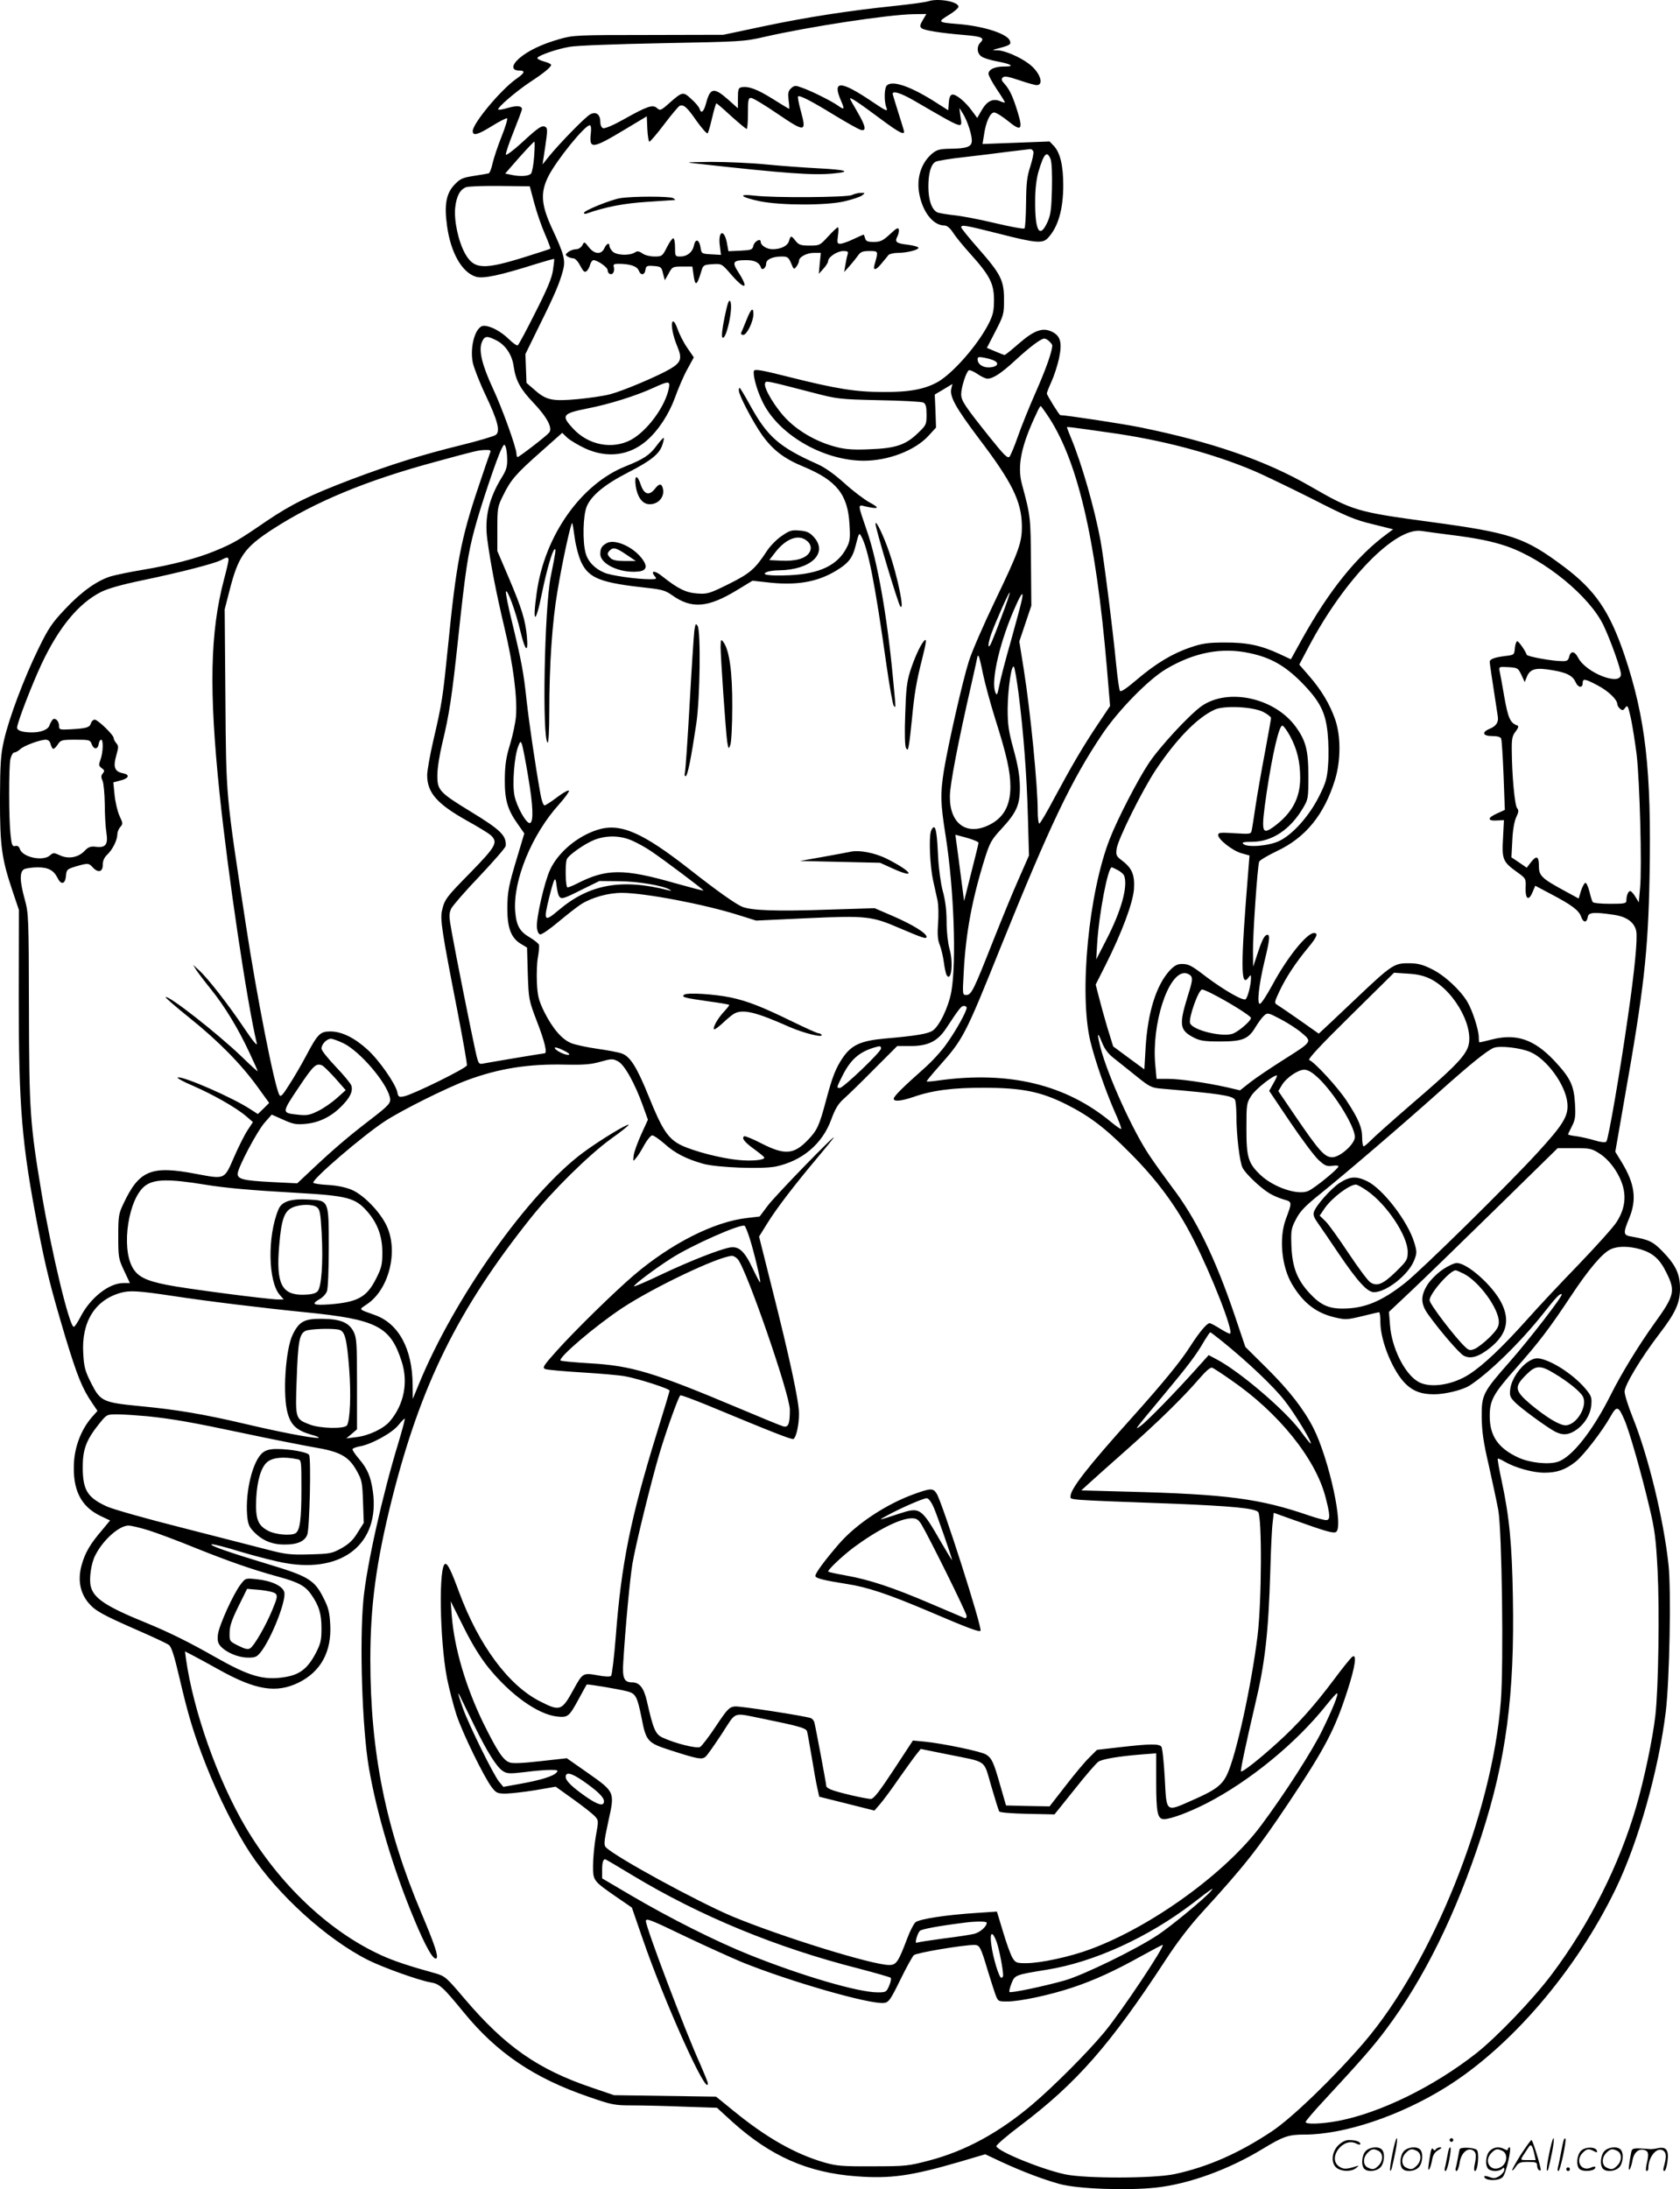 <svg version="1.0" xmlns="http://www.w3.org/2000/svg"
  viewBox="0 0 921.787 1200.614"
 preserveAspectRatio="xMidYMid meet">
<g transform="translate(-0.619,1200.686) scale(0.1,-0.1)"
fill="#000000" stroke="none">
<path d="M5100 12000 c-14 -5 -95 -16 -180 -25 -252 -26 -486 -62 -723 -112
l-222 -47 -410 -1 c-390 0 -414 -1 -487 -22 -99 -28 -174 -64 -223 -106 -43
-38 -43 -67 0 -67 35 0 31 -13 -15 -45 -85 -59 -240 -245 -240 -287 0 -28 27
-21 106 28 40 25 78 44 82 42 5 -1 -8 -46 -29 -98 -21 -52 -43 -119 -50 -148
-6 -29 -16 -55 -22 -56 -7 -2 -43 -8 -82 -14 -62 -10 -74 -15 -107 -50 -44
-48 -55 -109 -39 -224 20 -147 82 -256 159 -279 40 -12 133 8 332 71 52 16 95
28 97 27 1 -2 -2 -30 -7 -63 -6 -43 -33 -106 -97 -232 -48 -96 -91 -176 -96
-179 -5 -3 -28 13 -50 35 -43 42 -100 72 -136 72 -45 0 -78 -111 -61 -201 6
-28 37 -109 71 -180 66 -139 81 -197 56 -217 -8 -7 -95 -33 -193 -57 -211 -52
-379 -104 -599 -187 -229 -87 -329 -136 -468 -230 -153 -105 -182 -122 -282
-163 -96 -40 -237 -77 -400 -104 -66 -11 -143 -27 -171 -35 -76 -24 -160 -83
-251 -180 -71 -75 -91 -104 -147 -219 -78 -160 -160 -377 -188 -500 -18 -79
-21 -125 -22 -322 0 -259 9 -327 69 -505 l35 -104 -1 -476 c0 -610 16 -804
106 -1270 45 -231 70 -328 150 -597 65 -213 92 -281 147 -361 l29 -43 -32 -36
c-56 -65 -92 -156 -97 -248 -8 -148 37 -239 143 -291 l55 -26 -43 -52 c-67
-78 -94 -125 -113 -193 -22 -79 -9 -150 36 -205 37 -45 77 -67 271 -152 85
-37 162 -73 172 -81 14 -10 30 -61 57 -177 49 -210 79 -310 147 -483 68 -172
162 -360 241 -480 151 -229 421 -474 648 -588 82 -41 278 -111 341 -122 51 -8
69 -25 183 -164 183 -224 387 -362 689 -465 124 -43 140 -46 236 -46 56 0 183
-3 283 -7 l182 -6 82 -75 c212 -191 415 -281 684 -301 186 -14 300 2 567 80
l139 41 87 -41 c119 -55 231 -97 321 -122 96 -27 368 -37 527 -20 180 19 401
99 588 213 114 69 141 78 230 78 216 0 521 102 772 258 357 221 715 638 933
1087 125 257 237 655 276 975 21 176 30 666 15 805 -27 251 -111 596 -196 807
-25 62 -45 126 -45 143 0 35 90 185 192 318 88 115 112 168 112 247 0 80 -23
129 -97 205 -52 53 -73 63 -169 80 -46 7 -47 18 -13 100 43 104 31 190 -41
308 l-35 57 50 288 c107 603 130 805 138 1222 11 585 -22 870 -138 1215 -82
240 -159 354 -332 484 -216 161 -285 185 -737 246 -399 54 -422 61 -653 194
-245 142 -544 245 -939 325 -95 19 -403 66 -434 66 -6 0 -74 110 -74 119 0 5
11 33 25 64 14 30 33 88 42 129 18 87 8 123 -40 146 -50 24 -97 7 -179 -64
-40 -35 -76 -64 -80 -64 -3 0 -27 9 -52 20 l-45 19 47 91 c45 87 47 95 47 173
0 106 -17 140 -140 280 -52 59 -95 112 -95 117 0 16 21 12 208 -35 203 -52
240 -55 269 -22 55 59 83 157 83 288 0 108 -17 179 -52 216 l-23 24 -184 -7
-184 -7 8 49 c10 72 34 124 56 124 10 0 44 -21 75 -46 73 -60 84 -50 54 48
-26 85 -44 124 -73 156 -16 17 -18 25 -9 34 9 9 31 5 90 -15 44 -15 87 -27 96
-27 44 0 17 74 -44 118 -49 37 -132 72 -170 73 -34 0 -34 1 13 13 55 15 62 20
54 40 -15 38 -145 80 -284 91 -112 9 -114 11 -52 49 30 18 54 39 54 46 0 28
-112 48 -165 30z m-31 -104 c-16 -27 -17 -35 -6 -44 15 -12 102 -26 233 -37
97 -8 114 -16 91 -40 -24 -23 -21 -62 6 -79 12 -8 48 -19 80 -25 81 -15 105
-29 46 -29 -52 1 -89 -15 -89 -40 0 -9 20 -47 45 -84 25 -37 45 -70 45 -72 0
-3 -11 -1 -24 5 -40 18 -73 3 -102 -46 l-26 -45 -28 38 c-36 50 -89 94 -109
90 -11 -2 -17 -16 -19 -45 l-3 -41 -85 54 c-129 80 -223 111 -252 82 -14 -14
-16 -87 -2 -122 9 -23 -1 -19 -81 35 -171 115 -217 116 -169 5 22 -51 20 -54
-18 -27 -36 25 -146 80 -196 97 -35 13 -41 13 -59 -3 -16 -15 -18 -27 -14 -65
4 -27 5 -48 3 -48 -2 0 -43 25 -91 55 -85 53 -133 71 -172 63 -15 -3 -18 -13
-18 -59 l0 -56 -54 48 c-77 68 -98 65 -120 -18 -13 -49 -27 -62 -36 -34 -3 11
-24 36 -46 55 -45 42 -48 41 -122 -24 -45 -40 -49 -41 -66 -26 -23 21 -53 11
-183 -62 -55 -31 -104 -52 -113 -48 -9 3 -15 18 -15 34 0 41 -23 59 -55 42
-27 -14 -168 -159 -226 -230 l-36 -45 15 99 c12 82 13 99 2 106 -19 12 -37 1
-131 -86 -46 -42 -85 -71 -87 -65 -2 7 17 63 42 125 25 63 46 118 46 124 0 19
-29 21 -77 7 -26 -8 -50 -12 -53 -9 -8 9 98 100 175 151 75 49 115 82 115 94
0 5 -18 13 -40 19 -22 6 -38 15 -35 20 9 14 106 48 176 60 37 7 251 15 509 20
427 8 450 9 558 34 248 57 685 123 819 125 l72 1 -20 -34z m-44 -443 c278
-161 261 -155 251 -85 l-6 47 20 -32 c27 -44 52 -126 48 -154 -4 -28 -30 -37
-120 -38 -56 -1 -71 -5 -98 -27 -61 -52 -87 -137 -69 -225 20 -99 77 -169 138
-169 13 0 30 -14 45 -37 13 -21 56 -74 96 -118 107 -119 130 -163 130 -253 0
-60 -5 -82 -29 -130 -58 -114 -191 -267 -276 -318 -71 -41 -157 -58 -300 -57
-154 0 -259 17 -518 82 -150 38 -190 45 -194 34 -7 -19 13 -98 43 -161 83
-184 332 -331 559 -332 135 0 281 56 355 136 l42 46 -3 91 -4 90 49 29 48 29
-6 -25 c-11 -43 24 -105 151 -274 182 -239 234 -345 236 -477 1 -93 -14 -136
-148 -415 -62 -129 -127 -278 -143 -330 -34 -107 -113 -454 -137 -600 -20
-129 -19 -176 10 -359 45 -287 60 -689 31 -853 -16 -86 -65 -188 -103 -214
-27 -17 -89 -28 -262 -43 -132 -12 -182 -35 -230 -104 -39 -58 -57 -102 -93
-237 -36 -135 -48 -162 -97 -213 -78 -82 -127 -87 -255 -22 -48 25 -92 43 -97
40 -15 -10 2 -32 56 -71 30 -22 55 -42 55 -46 0 -14 -72 -20 -142 -13 -95 9
-242 47 -312 80 -73 35 -106 84 -180 268 -65 161 -102 220 -148 236 -18 7 -79
18 -135 26 -56 8 -121 22 -143 31 -51 21 -101 79 -148 172 -31 64 -36 86 -40
160 -2 48 0 111 6 141 5 30 8 60 5 67 -3 7 -24 24 -47 38 -59 34 -76 65 -83
144 -13 169 91 423 242 589 31 35 55 68 53 73 -2 6 -30 -9 -63 -34 -33 -25
-65 -46 -71 -46 -7 0 -17 29 -23 65 -29 163 -62 389 -76 515 -16 150 -27 209
-81 432 -20 81 -34 153 -32 160 7 19 54 -109 79 -215 27 -113 45 -128 36 -29
-9 90 -27 150 -100 322 l-62 145 0 120 c0 115 1 123 32 185 42 86 70 118 208
240 l116 103 27 -26 c15 -14 58 -40 96 -58 122 -57 245 -42 341 42 64 56 121
143 155 236 17 48 47 118 67 154 l36 66 -37 54 c-20 29 -43 75 -52 101 -9 27
-20 45 -26 42 -13 -8 -1 -77 24 -136 28 -67 22 -88 -38 -124 -69 -40 -254
-119 -329 -139 -33 -9 -113 -21 -178 -27 -140 -13 -174 -6 -238 51 l-44 38 -3
79 -3 79 76 155 c86 173 111 233 130 303 15 55 7 88 -58 227 -62 133 -67 200
-22 290 45 89 200 280 227 280 7 0 9 -17 6 -44 -10 -88 7 -87 182 18 l125 75
3 -70 c2 -38 7 -69 11 -69 5 0 42 43 82 96 40 53 78 98 85 101 22 8 41 -9 94
-86 29 -40 55 -69 59 -65 4 5 15 44 25 87 10 42 20 77 23 77 3 0 39 -31 81
-70 43 -38 80 -70 85 -70 4 0 7 38 7 85 0 74 2 85 17 85 10 0 75 -39 145 -87
152 -103 160 -102 129 12 -12 43 -19 80 -16 83 8 8 68 -22 200 -103 66 -40
130 -76 143 -80 34 -10 29 19 -18 99 -22 37 -40 70 -40 72 0 10 48 -22 162
-107 110 -82 143 -99 133 -66 -2 7 -15 50 -30 97 -15 47 -28 91 -30 98 -8 25
42 11 120 -35z m-2088 -303 c-3 -45 -11 -87 -17 -95 -13 -15 -61 -18 -113 -6
l-29 6 77 88 c43 48 80 87 83 87 3 0 2 -36 -1 -80z m2739 26 c3 -8 -5 -45 -17
-83 -18 -55 -22 -92 -23 -200 -1 -72 -4 -135 -9 -139 -4 -4 -76 9 -160 29 -83
20 -183 39 -222 43 -38 4 -80 11 -93 15 -32 12 -52 67 -52 142 0 74 14 123 40
137 10 5 80 17 156 25 77 9 186 22 244 30 58 7 111 13 118 14 7 1 15 -5 18
-13z m95 -43 c6 -17 9 -83 7 -163 -3 -112 -7 -143 -25 -182 -43 -94 -69 -47
-67 122 0 59 7 117 18 155 30 101 47 119 67 68z m-2834 -238 c13 -49 39 -126
58 -169 19 -44 33 -81 31 -83 -2 -2 -61 -21 -131 -43 -236 -74 -287 -72 -337
16 -37 67 -62 182 -54 254 7 61 26 97 59 110 12 5 96 8 186 7 l164 -2 24 -90z
m-207 -755 c51 -26 87 -81 95 -145 11 -75 37 -123 107 -196 76 -80 108 -140
87 -165 -15 -19 -165 -134 -173 -134 -3 0 -6 8 -6 18 0 32 -79 252 -130 360
-60 130 -78 207 -60 252 15 35 27 37 80 10z m3034 -6 c9 -8 16 -18 16 -22 -2
-35 -32 -122 -89 -252 -38 -85 -83 -198 -101 -250 -18 -52 -39 -101 -45 -108
-10 -11 -30 9 -107 105 -139 174 -158 202 -158 238 0 36 27 122 42 131 5 3 26
-6 47 -20 20 -14 45 -26 55 -26 30 0 75 29 149 97 83 77 145 123 163 123 7 0
20 -7 28 -16z m-301 -106 c27 -14 15 -33 -25 -36 -38 -3 -68 17 -68 45 0 12 7
14 37 8 21 -4 46 -11 56 -17z m-1003 -173 c142 -37 149 -38 370 -43 124 -2
233 -8 243 -13 13 -8 17 -23 17 -66 0 -55 -2 -58 -48 -102 -66 -64 -122 -83
-262 -88 -87 -4 -132 -1 -180 11 -105 26 -204 81 -274 150 -63 62 -132 176
-122 201 5 15 1 16 256 -50z m-784 23 c-19 -100 -118 -234 -207 -283 -102 -55
-235 -30 -319 62 -66 71 -58 82 76 109 121 23 273 71 368 115 81 37 90 37 82
-3z m2073 -142 c167 -242 269 -672 330 -1386 l18 -215 -67 -100 c-81 -121
-142 -225 -240 -407 -40 -76 -77 -138 -81 -138 -5 0 -9 30 -9 68 0 140 -40
547 -76 774 l-25 157 33 98 33 98 -2 240 c-2 244 -2 251 -49 424 -28 102 -5
214 81 394 9 21 19 37 21 37 2 0 17 -20 33 -44z m346 -102 c282 -39 556 -111
783 -206 53 -22 198 -92 322 -154 193 -99 241 -119 338 -142 l112 -28 -32 -24
c-165 -120 -319 -311 -467 -577 l-62 -112 -62 29 c-101 47 -179 64 -302 63
-92 0 -123 -5 -188 -27 -97 -33 -188 -87 -295 -178 -55 -47 -86 -68 -91 -60
-4 6 -13 69 -20 139 -19 199 -69 589 -86 683 -34 182 -103 422 -161 562 -13
32 -24 59 -24 61 0 4 12 3 235 -29z m-3306 -148 c1 -38 -6 -60 -30 -98 -71
-116 -95 -220 -79 -340 18 -134 48 -290 95 -488 47 -196 71 -383 62 -484 -3
-34 -17 -101 -32 -151 -22 -70 -28 -112 -29 -190 -1 -114 14 -168 72 -249 l35
-50 -36 -120 c-51 -169 -57 -199 -57 -296 0 -103 21 -157 73 -189 l35 -21 4
-143 c5 -140 5 -144 51 -264 43 -111 57 -173 41 -173 -8 0 -300 -49 -336 -56
-25 -5 -27 -3 -43 68 -22 98 -108 528 -130 652 -16 88 -16 101 -3 130 9 17 79
98 157 179 77 82 142 156 142 165 4 56 -27 87 -191 187 -175 107 -185 118
-184 203 0 37 13 115 27 173 38 157 53 254 87 574 39 366 53 463 90 600 32
121 123 392 148 440 14 28 16 28 23 10 4 -11 8 -42 8 -69z m-94 37 c-4 -10
-34 -97 -66 -193 -93 -276 -120 -416 -164 -861 -29 -287 -33 -317 -81 -522
-19 -82 -34 -168 -34 -191 0 -97 54 -158 220 -251 58 -32 115 -67 128 -78 42
-39 31 -60 -106 -201 -139 -141 -147 -152 -161 -215 -10 -48 0 -115 85 -549
30 -156 54 -290 52 -298 -3 -16 -296 -160 -345 -170 -28 -6 -32 -3 -37 24 -11
47 -100 175 -163 232 -71 65 -142 100 -204 100 -56 0 -69 -12 -134 -135 -26
-49 -68 -121 -93 -159 -35 -56 -46 -67 -53 -54 -27 48 -124 541 -183 928 -111
726 -109 696 -113 1245 l-4 490 25 97 c49 194 82 241 239 343 232 150 514 267
892 369 220 60 235 64 274 65 28 1 32 -2 26 -16z m5265 -449 c147 -18 234 -36
313 -63 208 -72 455 -274 532 -435 39 -83 95 -239 95 -267 0 -67 -192 7 -235
91 -19 37 -41 39 -49 5 -5 -20 -12 -25 -39 -24 -54 0 -191 25 -194 35 -8 23
-44 74 -52 74 -5 0 -11 -17 -13 -37 -3 -38 -4 -38 -53 -44 -58 -7 -85 -17 -85
-32 0 -9 11 -83 44 -297 6 -34 -8 -55 -44 -70 -46 -19 -39 -40 14 -40 29 0 46
-5 49 -15 3 -8 9 -99 13 -202 l7 -188 -44 -20 c-53 -24 -52 -41 0 -38 l39 2
-5 -99 c-7 -116 -1 -130 77 -186 49 -35 49 -36 47 -86 -2 -63 17 -75 38 -24
l15 35 87 -46 c114 -60 153 -89 165 -125 12 -33 31 -33 36 0 4 25 33 28 141
12 72 -10 115 -41 125 -90 8 -41 -9 -216 -45 -464 -43 -302 -108 -679 -119
-690 -6 -6 -29 -4 -62 6 -29 9 -74 19 -100 23 -27 3 -48 8 -48 10 0 3 10 23
21 45 18 35 21 53 17 123 -6 102 -25 142 -115 238 -110 116 -208 149 -341 115
-35 -9 -66 -16 -68 -16 -2 0 -4 12 -4 28 0 40 -34 146 -63 195 -39 65 -125
145 -195 179 -50 25 -77 32 -126 32 -80 1 -95 -9 -292 -196 -82 -78 -161 -152
-176 -166 l-26 -24 -105 74 c-57 40 -113 78 -123 84 -17 10 -16 14 13 76 35
74 88 155 157 238 47 56 57 80 32 80 -39 0 -146 -132 -228 -284 -30 -55 -60
-102 -68 -104 -19 -7 -7 104 25 236 27 110 30 142 16 142 -16 0 -29 -24 -54
-100 l-25 -75 -1 85 c-1 92 25 469 34 491 3 8 47 34 97 58 158 74 260 200 319
391 32 104 33 238 1 331 -29 83 -75 161 -144 240 l-53 61 54 102 c196 369 473
652 616 631 17 -3 86 -12 155 -21z m-6700 -138 c0 -8 -11 -56 -25 -108 -76
-289 -83 -605 -24 -1173 46 -443 149 -1138 204 -1370 5 -19 -20 10 -69 83 -85
127 -198 272 -247 317 l-33 30 17 -28 c10 -15 46 -63 81 -106 75 -93 151 -218
212 -350 24 -51 44 -96 44 -99 0 -3 -40 33 -88 80 -130 125 -404 340 -417 326
-3 -2 57 -54 133 -115 157 -126 282 -253 372 -378 l63 -87 -31 -31 -31 -30
-39 25 c-94 63 -367 182 -400 176 -9 -2 28 -23 83 -46 112 -49 239 -121 293
-168 l36 -31 -29 -44 c-16 -24 -50 -91 -75 -149 -54 -124 -48 -121 -209 -91
-246 47 -312 20 -399 -167 -25 -52 -27 -68 -27 -177 0 -114 2 -123 32 -187
l32 -68 -36 0 c-80 0 -184 -83 -237 -189 -15 -28 -30 -51 -35 -51 -24 0 -121
404 -176 729 -64 383 -69 452 -70 1016 -1 504 -2 522 -23 599 -28 101 -29 152
-3 166 11 5 44 10 74 10 59 0 88 -16 110 -60 19 -38 41 -32 45 12 3 36 6 38
54 53 66 19 71 19 93 -5 29 -32 55 -26 55 13 0 23 8 41 24 56 30 28 56 81 56
112 0 12 7 30 16 40 15 17 15 21 -4 61 -11 24 -23 75 -27 114 l-7 70 38 10
c48 12 55 32 15 40 -46 9 -55 34 -37 97 13 45 13 53 1 67 -8 9 -15 22 -15 29
0 17 -87 101 -104 101 -8 0 -18 -9 -21 -20 -7 -23 -24 -28 -112 -33 -59 -3
-63 -2 -63 19 0 29 -24 49 -37 32 -5 -7 -13 -21 -16 -31 -8 -22 -47 -37 -95
-37 -52 0 -82 10 -82 26 0 26 82 238 135 351 95 201 203 331 325 393 37 19
115 41 231 65 206 43 392 91 428 110 33 18 41 18 41 1z m4240 -315 c-27 -73
-54 -140 -59 -149 -17 -28 -14 7 4 58 24 67 97 231 101 227 3 -2 -18 -63 -46
-136z m113 97 c-3 -18 -30 -118 -59 -222 -30 -104 -59 -216 -65 -249 -11 -53
-13 -58 -22 -36 -25 65 28 288 114 477 31 69 42 79 32 30z m1249 -293 c115
-24 193 -68 284 -159 102 -104 134 -165 145 -284 5 -48 6 -125 2 -172 -5 -72
-12 -96 -49 -170 -54 -108 -144 -209 -218 -245 -58 -28 -177 -38 -199 -16 -8
8 4 11 49 11 109 0 210 67 280 186 28 47 29 54 29 174 0 143 -14 195 -70 272
-116 158 -370 213 -515 113 -66 -46 -233 -226 -292 -316 -59 -89 -168 -299
-212 -411 -117 -297 -170 -852 -107 -1113 27 -109 81 -264 131 -380 24 -52 41
-98 38 -100 -2 -2 -26 14 -54 37 -248 207 -562 283 -949 229 -33 -5 -62 -7
-64 -5 -2 2 28 38 66 81 135 152 143 166 342 661 269 665 385 909 555 1162 89
132 253 300 351 358 154 91 305 120 457 87z m-1462 -116 c11 -52 40 -159 65
-239 64 -202 85 -293 85 -378 0 -107 -40 -175 -124 -213 -120 -55 -210 14
-208 161 0 63 46 301 117 610 19 85 35 156 35 159 0 2 3 2 6 -1 3 -3 14 -48
24 -99z m194 -99 c28 -217 46 -457 52 -680 l6 -215 -57 -130 c-32 -71 -95
-226 -142 -344 -105 -266 -117 -291 -145 -291 -21 0 -21 2 -14 126 11 213 46
400 116 624 27 85 36 102 90 160 85 92 103 133 102 233 -1 60 -10 114 -34 202
-28 102 -33 136 -33 225 1 112 22 252 35 229 4 -8 15 -70 24 -139z m2760 95
l18 -39 13 32 c18 41 50 49 140 33 78 -13 111 -30 127 -67 13 -29 38 -32 38
-4 0 27 12 25 82 -12 59 -31 108 -78 108 -103 0 -7 7 -18 15 -25 13 -11 18
-10 29 6 12 16 15 10 30 -56 9 -41 23 -131 32 -200 17 -144 30 -619 19 -734
l-7 -78 -19 31 c-10 17 -23 31 -28 31 -11 0 -21 -25 -21 -51 0 -17 -8 -19 -89
-19 -52 0 -93 4 -96 10 -4 6 -12 32 -18 58 -7 26 -16 47 -22 47 -5 0 -16 -19
-24 -43 l-13 -43 -77 42 c-124 67 -141 83 -141 134 0 56 -12 63 -43 24 l-24
-31 -42 29 -42 28 5 92 c2 56 11 105 21 127 14 29 15 39 5 51 -13 16 -28 181
-29 316 -1 64 3 81 21 104 15 19 18 30 10 33 -39 13 -51 39 -72 157 -11 66
-23 130 -26 143 -4 22 -2 23 48 20 51 -3 54 -5 72 -43z m-1416 -203 c23 -12
42 -27 42 -33 0 -5 -15 -92 -34 -192 -19 -100 -42 -231 -51 -292 -9 -60 -18
-120 -21 -132 -4 -21 -7 -21 -94 -16 -78 5 -90 4 -90 -10 0 -24 80 -87 129
-100 l43 -12 -6 -75 c-43 -526 -43 -652 -1 -596 15 19 15 19 15 -5 -1 -36 -17
-100 -29 -112 -12 -12 -117 48 -217 123 -82 63 -96 70 -134 70 -24 0 -41 -9
-67 -37 -73 -81 -119 -227 -131 -420 l-7 -121 -86 63 -85 63 -32 103 c-17 57
-38 134 -47 170 l-17 66 55 109 c90 179 149 339 155 414 5 78 -10 115 -64 156
-33 25 -36 31 -31 66 7 52 141 322 215 433 113 169 228 287 323 330 52 24 211
16 267 -13z m146 -131 c39 -72 56 -142 56 -231 0 -110 -45 -193 -142 -265 -70
-51 -74 -36 -42 185 32 213 69 373 87 367 7 -2 25 -27 41 -56z m-6800 -46 c4
-14 10 -25 15 -25 5 0 16 11 25 25 15 23 22 25 96 25 77 0 81 -1 90 -26 12
-30 34 -27 38 4 2 12 8 22 13 22 13 0 11 -68 -3 -108 -11 -30 -11 -35 6 -48
16 -11 17 -16 6 -29 -10 -12 -10 -21 -1 -41 6 -14 11 -71 12 -127 0 -56 4
-127 9 -157 10 -66 -4 -84 -60 -77 -28 3 -40 -2 -60 -23 -34 -36 -89 -46 -135
-24 -33 15 -37 15 -54 0 -38 -35 -152 -11 -166 35 -5 14 -13 19 -25 16 -16 -4
-20 4 -26 62 -10 89 -10 367 -1 414 5 21 14 37 22 37 7 0 21 8 31 17 18 19
107 52 140 53 15 0 24 -8 28 -25z m2620 -177 c27 -158 31 -248 10 -255 -19 -6
-73 90 -85 150 -13 63 -1 217 21 272 11 28 13 28 20 10 4 -11 20 -91 34 -177z
m2471 -363 c0 -6 -18 -80 -40 -165 l-39 -155 -17 130 c-9 72 -20 153 -24 182
l-7 52 63 -17 c35 -10 64 -22 64 -27z m764 -150 c16 -8 31 -22 35 -30 22 -59
-15 -193 -99 -355 l-54 -105 5 85 c10 166 59 420 80 420 3 0 18 -7 33 -15z
m401 -580 c11 -13 8 -34 -19 -118 -46 -150 -42 -180 32 -219 36 -19 58 -23
147 -23 124 0 156 13 195 79 14 23 35 52 46 62 20 18 22 18 94 -20 40 -21 92
-55 116 -76 55 -47 55 -46 -105 -147 -66 -42 -147 -96 -179 -121 l-57 -45 -73
17 c-113 25 -256 46 -324 46 l-61 0 -7 76 c-21 222 69 504 161 504 12 0 27 -7
34 -15z m1317 -18 c139 -71 250 -287 198 -386 -27 -54 -88 -114 -300 -296
-110 -95 -213 -187 -229 -204 -17 -17 -33 -31 -38 -31 -4 0 -8 21 -8 48 0 55
-20 103 -86 203 -48 73 -175 211 -204 222 -10 4 57 77 225 242 l240 237 76 -5
c54 -3 90 -12 126 -30z m-1204 -78 c90 -45 217 -124 217 -135 0 -16 -66 -73
-99 -86 -56 -21 -220 18 -235 57 -10 26 46 185 66 185 5 0 28 -9 51 -21z
m-1343 -79 c0 -20 -58 -125 -109 -196 -27 -40 -85 -103 -128 -140 -115 -102
-163 -150 -163 -163 0 -17 40 -13 106 9 105 37 219 52 389 51 209 0 311 -21
450 -90 129 -65 214 -129 350 -266 150 -150 259 -297 349 -475 100 -196 219
-500 202 -517 -3 -3 -27 9 -54 26 -27 17 -53 31 -59 31 -15 0 -56 -49 -105
-125 -52 -83 -156 -209 -323 -395 -241 -268 -335 -389 -335 -429 0 -21 -35
-19 563 -41 321 -13 446 -25 466 -45 22 -22 20 -493 -3 -680 -34 -275 -117
-654 -167 -760 -28 -59 -64 -86 -190 -141 -149 -66 -142 -71 -152 121 -5 88
-13 166 -19 173 -14 16 -65 15 -223 -3 l-130 -15 -43 -43 c-24 -23 -82 -93
-130 -155 l-87 -112 -120 2 -119 3 -32 111 c-36 127 -46 148 -77 168 -25 17
-238 61 -337 71 l-65 6 -105 -160 c-77 -117 -110 -160 -125 -160 -25 -1 -180
35 -217 50 -16 6 -28 15 -28 19 0 12 -60 332 -66 352 -3 9 -11 19 -19 22 -33
12 -388 67 -417 64 -30 -3 -41 -14 -103 -107 -38 -58 -78 -109 -87 -115 -18
-11 -141 20 -208 52 -38 18 -50 47 -84 197 -17 75 -41 105 -81 105 -45 0 -55
23 -49 113 12 198 37 459 50 537 18 107 103 452 149 607 39 130 104 311 114
317 4 3 72 -23 151 -55 366 -152 461 -189 470 -184 15 10 30 76 30 139 0 67
-50 301 -150 696 l-69 275 46 74 c50 81 154 216 272 356 42 50 82 99 90 110
31 45 -318 -314 -360 -370 l-45 -60 -68 -8 c-181 -20 -416 -139 -621 -313
-112 -96 -322 -302 -422 -413 -78 -87 -83 -96 -64 -103 12 -4 101 -12 199 -18
97 -6 204 -15 237 -21 72 -13 245 -68 245 -79 0 -4 -32 -111 -71 -236 -143
-463 -194 -715 -224 -1109 -9 -115 -21 -214 -26 -219 -5 -6 -34 -5 -75 3 -79
14 -81 13 -131 -78 -64 -117 -74 -121 -182 -66 -174 87 -337 307 -446 600 -43
117 -62 155 -75 155 -38 0 -32 -418 9 -629 12 -58 35 -148 52 -200 34 -102
150 -339 193 -396 25 -32 31 -35 79 -35 29 1 102 9 162 19 l110 19 95 -68 c52
-37 105 -79 118 -92 23 -25 23 -25 7 -113 -8 -48 -15 -120 -15 -160 0 -83 0
-83 130 -173 l83 -57 57 -165 c122 -356 360 -883 360 -799 0 6 -19 52 -41 103
-83 182 -299 752 -299 787 0 18 25 8 220 -86 109 -52 247 -114 306 -139 262
-106 703 -233 780 -224 26 3 35 15 89 125 33 68 67 129 75 137 14 13 269 56
332 56 29 0 35 -11 72 -135 15 -49 34 -109 42 -132 16 -43 16 -43 66 -43 70 0
234 35 357 76 121 40 234 92 383 175 58 32 109 59 113 59 18 0 -228 -369 -320
-479 -93 -112 -279 -298 -396 -397 -181 -153 -366 -254 -564 -306 -114 -30
-130 -32 -310 -32 -168 -1 -199 2 -266 21 -161 47 -318 136 -498 283 l-96 78
-280 4 -280 4 -120 41 c-297 100 -477 226 -700 488 -101 119 -107 124 -162
140 -142 39 -229 68 -296 99 -285 130 -559 389 -744 703 -154 262 -287 638
-327 925 l-5 38 37 -19 c20 -10 86 -46 147 -80 204 -114 317 -132 440 -72 121
60 181 169 173 318 -4 70 -10 94 -39 150 -48 95 -84 116 -304 182 -206 62
-324 103 -308 108 7 3 80 -16 164 -42 84 -25 194 -53 243 -61 316 -55 517 111
478 393 -12 83 -30 125 -78 181 -19 22 -34 45 -34 50 0 5 17 12 38 16 63 10
179 73 214 117 17 21 33 37 35 35 2 -2 -14 -62 -35 -132 -87 -284 -174 -672
-192 -860 -22 -234 -7 -705 30 -922 43 -251 135 -560 249 -832 63 -152 107
-228 122 -213 11 11 -9 73 -83 248 -196 463 -280 883 -280 1390 0 297 32 534
118 878 158 628 362 1042 763 1545 119 149 317 344 438 432 57 40 101 76 98
78 -7 7 -163 -88 -249 -152 -299 -221 -708 -797 -902 -1271 l-33 -80 -1 77
c-1 197 -77 337 -208 383 -92 33 -88 28 -44 58 122 80 175 290 110 430 -36 77
-125 169 -191 198 -33 14 -80 24 -130 27 -42 2 -80 8 -82 12 -10 17 276 262
395 339 94 61 339 183 450 224 173 64 335 90 541 85 97 -2 138 1 190 16 60 17
68 17 96 2 35 -17 94 -124 137 -245 l27 -75 -36 -79 c-20 -44 -39 -96 -42
-116 -4 -36 -4 -36 14 -14 10 11 30 44 45 72 16 28 35 51 43 51 8 0 38 -21 67
-46 57 -52 121 -84 213 -110 79 -21 321 -30 397 -15 146 31 256 124 305 258
21 58 38 86 68 113 22 19 97 92 167 163 l127 127 74 0 c95 0 147 26 193 95 74
112 84 125 99 125 8 0 15 -5 15 -10z m803 -273 c23 -18 79 -63 124 -99 78 -63
86 -67 145 -72 314 -27 385 -38 400 -60 4 -6 8 -45 8 -86 0 -110 18 -257 34
-288 17 -33 97 -109 146 -139 19 -12 54 -27 78 -34 49 -14 49 -12 13 -109 -38
-103 -23 -258 33 -354 60 -102 130 -158 231 -183 63 -15 69 -15 153 5 49 12
91 22 95 22 4 0 7 -24 7 -54 0 -105 71 -276 142 -342 40 -38 85 -54 152 -54
61 0 155 23 194 47 104 66 280 237 405 395 74 94 94 114 102 106 8 -7 -180
-250 -284 -368 -149 -169 -156 -183 -155 -305 1 -78 9 -137 39 -265 20 -91 44
-201 52 -245 20 -110 30 -847 14 -1048 -47 -616 -375 -1433 -751 -1872 -166
-193 -394 -413 -505 -487 -182 -121 -353 -196 -535 -235 -115 -24 -487 -25
-600 -1 -130 28 -368 125 -377 154 -2 6 58 58 134 115 307 232 491 442 793
904 62 96 135 191 201 263 233 255 304 345 476 602 201 301 253 401 322 614
44 135 54 209 25 185 -9 -8 -54 -63 -99 -124 -109 -145 -200 -247 -310 -346
-100 -91 -193 -164 -200 -157 -4 4 29 159 78 368 54 225 73 393 83 730 3 118
9 239 13 267 l6 53 115 -41 c165 -59 209 -72 225 -65 47 18 -36 400 -123 572
-53 103 -132 205 -254 326 l-119 118 -58 172 c-108 318 -214 535 -347 708 -35
47 -89 122 -120 168 -92 136 -229 438 -269 591 -21 81 -18 96 6 34 14 -36 33
-63 62 -86z m-4220 77 c90 -46 231 -210 252 -294 8 -33 -2 -43 -115 -130 -112
-86 -194 -156 -309 -264 l-84 -79 -140 7 c-155 8 -187 16 -187 45 0 32 108
237 150 283 l37 42 63 -28 c53 -24 72 -28 121 -23 74 6 141 39 196 94 49 48
67 85 57 116 -4 12 -42 58 -85 103 -44 46 -79 90 -79 100 0 24 29 54 52 54 10
0 42 -12 71 -26z m1234 -62 c-19 -4 -77 25 -77 38 0 5 21 0 46 -13 26 -12 40
-23 31 -25z m1713 34 c0 -18 -207 -216 -226 -216 -19 0 -18 2 15 68 44 87 90
128 171 153 37 11 40 10 40 -5z m3563 -19 c90 -38 194 -181 203 -280 7 -70
-22 -117 -164 -272 -164 -179 -636 -643 -726 -714 -129 -102 -224 -141 -344
-141 -77 0 -122 21 -181 85 -68 74 -94 142 -99 255 -3 88 -2 99 25 150 22 43
49 72 133 139 132 106 457 384 659 565 166 148 256 221 293 236 33 13 145 1
201 -23z m-6630 -73 c8 -3 40 -35 72 -70 l58 -66 -49 -44 c-27 -24 -73 -56
-102 -70 -44 -22 -61 -26 -107 -21 -95 10 -95 8 0 150 81 121 95 134 128 121z
m5467 -70 c86 -81 200 -264 200 -323 0 -38 -81 -111 -124 -111 -42 0 -72 34
-205 229 l-91 134 18 30 c23 41 89 87 124 87 20 0 43 -13 78 -46z m-246 -27
l-24 -43 115 -171 c63 -93 133 -187 156 -208 35 -32 46 -36 75 -32 19 3 34 2
34 -3 0 -13 -131 -120 -166 -135 -57 -25 -190 20 -262 88 -67 64 -77 96 -77
253 0 137 1 142 28 183 23 35 116 109 139 110 4 1 -4 -18 -18 -42z m1789 -387
c30 -19 62 -52 87 -91 64 -100 66 -193 5 -286 -19 -29 -112 -132 -206 -230
-95 -98 -223 -234 -284 -303 -138 -154 -240 -250 -317 -300 -94 -61 -221 -79
-284 -39 -73 45 -142 186 -151 307 l-6 74 119 112 c65 61 273 263 463 449
l344 337 92 0 c84 0 95 -2 138 -30z m-7653 -170 c108 -18 251 -31 500 -45 283
-16 325 -27 391 -102 57 -65 83 -137 83 -225 0 -68 -5 -86 -35 -145 -51 -101
-101 -128 -256 -140 -88 -6 -102 1 -53 29 17 9 35 29 40 43 6 15 10 122 10
240 0 259 1 257 -107 263 -100 6 -151 -10 -169 -54 -62 -148 -57 -400 9 -471
l20 -23 -30 0 c-54 0 -515 60 -611 80 -117 23 -161 46 -189 96 -63 112 -22
379 70 448 50 37 130 38 327 6z m615 -124 c16 -12 20 -32 26 -140 9 -167 -1
-300 -23 -322 -12 -12 -35 -17 -77 -18 -120 -2 -151 61 -133 270 12 144 28
189 74 209 42 18 109 19 133 1z m2374 -169 c23 -71 63 -238 58 -243 -2 -2 -20
32 -41 76 -45 96 -76 124 -126 115 -58 -11 -216 -73 -373 -147 -81 -39 -150
-68 -152 -66 -6 6 111 94 203 153 112 72 383 192 404 179 3 -2 16 -32 27 -67z
m4889 -62 c68 -21 105 -53 141 -127 51 -101 45 -126 -64 -277 -87 -121 -183
-278 -240 -392 -100 -200 -214 -344 -291 -369 -51 -17 -154 -6 -217 23 -110
51 -157 118 -157 227 0 87 19 122 144 263 125 141 183 217 301 395 98 148 174
238 220 258 40 18 100 17 163 -1z m-4954 -54 c47 -52 286 -743 286 -826 0 -77
-8 -98 -36 -91 -12 3 -124 49 -247 101 -463 195 -585 232 -816 245 -84 5 -156
12 -159 15 -15 15 190 190 338 288 173 114 526 282 601 286 9 1 23 -7 33 -18z
m-3104 -201 c188 -29 500 -67 730 -90 394 -39 468 -77 530 -270 37 -114 13
-236 -64 -327 -34 -41 -116 -80 -185 -88 l-55 -7 30 25 29 25 0 249 c0 220 -2
252 -18 285 -26 52 -73 71 -174 72 -96 1 -125 -14 -160 -85 -41 -81 -57 -338
-28 -435 19 -65 50 -92 127 -115 38 -10 53 -18 37 -18 -37 -1 -209 32 -404 78
-217 51 -369 77 -570 96 -205 20 -218 26 -269 127 -33 65 -39 88 -43 161 -11
173 64 295 207 334 49 13 92 11 280 -17z m917 -186 c32 -9 42 -49 55 -214 11
-143 5 -282 -12 -310 -13 -21 -147 -18 -204 4 -80 31 -80 30 -72 248 7 209 15
250 49 266 24 11 148 15 184 6z m4841 -60 c144 -116 287 -252 346 -328 57 -72
156 -236 143 -236 -2 0 -28 31 -56 70 -85 114 -335 327 -460 392 l-43 23 -72
-80 c-113 -126 -268 -285 -301 -308 -37 -26 -41 -31 125 168 136 163 182 224
224 298 16 26 30 47 33 47 2 0 30 -21 61 -46z m50 -214 c262 -179 466 -432
521 -644 26 -100 27 -126 3 -126 -10 0 -52 11 -93 25 -270 93 -451 117 -997
131 l-253 7 45 41 c25 23 116 104 203 181 175 155 308 285 397 388 38 44 63
66 73 63 8 -3 54 -33 101 -66z m2161 -220 c28 -64 93 -293 137 -479 30 -125
36 -175 45 -346 11 -217 5 -643 -12 -795 -14 -125 -61 -350 -105 -501 -92
-318 -256 -644 -462 -918 -102 -137 -305 -348 -417 -436 -235 -184 -527 -326
-756 -370 -91 -17 -179 -20 -179 -6 0 6 48 62 108 126 198 214 264 289 334
383 207 276 383 632 522 1059 136 418 183 776 173 1311 -5 292 -19 439 -62
640 -14 64 -23 117 -21 119 2 2 19 -5 37 -16 59 -34 155 -61 219 -61 69 0 115
16 171 60 44 35 146 167 191 247 35 62 44 60 77 -17z m-8108 20 c145 -15 246
-33 539 -95 140 -30 309 -63 375 -75 147 -24 194 -50 238 -129 29 -51 31 -63
35 -170 l4 -116 -34 -54 c-24 -40 -47 -62 -88 -85 -52 -29 -62 -31 -175 -34
-107 -3 -132 0 -235 27 -63 16 -274 70 -468 120 -194 49 -378 101 -410 116
-107 49 -132 90 -132 217 0 96 20 149 90 236 42 52 42 52 100 52 32 0 104 -5
161 -10z m10 -626 c45 -14 163 -58 263 -99 185 -74 309 -117 451 -156 107 -29
146 -50 178 -96 44 -63 57 -107 57 -187 0 -64 -4 -83 -32 -137 -44 -83 -87
-117 -169 -130 -116 -19 -195 4 -382 110 -144 82 -251 135 -380 188 -219 89
-287 134 -303 200 -10 40 2 127 25 170 42 84 131 163 182 163 15 0 65 -12 110
-26z m1866 -754 c119 -147 268 -254 373 -267 62 -7 68 -2 121 95 23 43 43 78
44 80 4 4 178 -25 226 -38 43 -12 52 -29 75 -143 25 -131 33 -139 161 -180
146 -47 170 -52 190 -35 9 7 49 64 89 125 84 128 54 118 229 83 192 -39 234
-51 239 -68 3 -9 14 -73 26 -142 11 -69 25 -146 31 -171 l10 -46 152 -38 151
-38 33 38 c17 20 64 83 102 139 39 55 82 115 95 131 l24 30 143 -29 c228 -46
200 -26 244 -175 21 -71 40 -134 44 -139 3 -6 69 -11 154 -13 l149 -3 110 137
c60 76 119 144 131 152 23 15 113 30 240 40 l77 6 0 -155 c0 -171 7 -206 43
-206 37 0 138 38 234 87 237 122 492 331 658 540 28 35 53 63 57 63 11 0 -24
-87 -82 -205 -54 -111 -207 -349 -334 -519 -193 -260 -599 -554 -936 -679
-112 -42 -275 -77 -354 -77 -52 0 -58 2 -75 30 -10 17 -33 80 -51 141 l-34
112 -105 -7 c-175 -11 -322 -34 -342 -52 -10 -9 -30 -48 -45 -88 -49 -130 -60
-146 -99 -146 -93 0 -592 155 -862 267 -191 81 -636 323 -692 378 -13 13 -11
31 13 143 36 162 37 160 -115 267 l-113 79 -143 -16 c-98 -11 -153 -14 -171
-7 -35 12 -67 61 -143 214 -96 197 -160 411 -174 590 l-6 80 70 -140 c46 -93
92 -168 138 -225z m-77 -320 c69 -141 121 -224 155 -246 23 -15 36 -16 120 -6
52 7 115 12 141 12 39 0 45 -2 34 -14 -16 -20 -86 -42 -198 -62 l-94 -17 -24
29 c-31 38 -165 310 -198 402 -29 82 -33 105 -9 52 9 -19 42 -87 73 -150z
m596 -301 c79 -55 114 -89 114 -111 0 -29 -32 -21 -96 23 -79 55 -114 89 -114
111 0 29 32 21 96 -23z m272 -518 c368 -222 791 -397 1242 -511 91 -24 168
-46 173 -50 4 -3 1 -23 -8 -43 -15 -35 -17 -37 -63 -37 -108 0 -417 91 -704
206 -182 73 -434 199 -655 329 l-153 90 0 46 c0 41 5 59 17 59 2 0 70 -40 151
-89z m3172 -86 c-33 -39 -219 -193 -292 -241 -123 -81 -409 -220 -511 -249
-114 -32 -295 -70 -302 -63 -3 3 2 24 11 47 18 46 20 47 193 75 258 41 557
177 805 367 106 82 116 88 96 64z m-1230 -173 c0 -21 -35 -52 -68 -61 -20 -5
-98 -17 -172 -26 -74 -10 -139 -20 -144 -23 -13 -7 3 50 17 65 10 10 101 27
252 46 57 7 115 7 115 -1z m54 -104 c14 -38 36 -151 36 -185 0 -7 -4 -13 -10
-13 -12 0 -46 111 -55 183 -9 69 6 76 29 15z M3835 11109 c485 -54 632 -64
740 -54 109 10 77 21 -85 29 -74 4 -200 13 -280 21 -80 8 -215 14 -300 14
-147 -2 -151 -2 -75 -10z M4680 10937 c-30 -13 -431 -16 -535 -3 -96 11 -75
-9 31 -31 114 -23 365 -24 465 0 42 10 85 24 95 32 18 14 18 14 -6 14 -14 0
-36 -5 -50 -12z M3409 10920 c-53 -9 -199 -68 -199 -81 0 -4 6 -6 13 -4 104
37 208 57 337 65 80 5 147 10 150 10 3 0 -2 5 -10 10 -17 11 -224 11 -291 0z
M4550 10710 c-45 -49 -47 -50 -102 -50 -48 0 -59 4 -76 25 -24 31 -28 31 -36
2 -7 -28 -44 -47 -91 -47 -32 0 -65 21 -65 41 0 21 -34 3 -40 -21 -5 -23 -11
-25 -72 -28 l-65 -3 -7 38 c-14 87 -52 78 -40 -10 l6 -48 -53 3 c-53 3 -54 4
-59 37 -7 45 -28 52 -36 12 -8 -37 -37 -61 -76 -61 -27 0 -28 2 -28 50 0 28
-4 50 -10 50 -5 0 -21 -22 -35 -50 -24 -48 -27 -50 -68 -50 -23 0 -53 7 -66
17 -19 13 -28 14 -42 5 -30 -19 -103 -15 -122 6 -10 10 -17 24 -17 30 0 21
-16 13 -28 -13 -17 -36 -54 -33 -85 6 -24 31 -25 32 -36 10 -7 -12 -21 -21
-34 -21 -13 0 -32 -7 -43 -15 -16 -13 -17 -16 -4 -25 8 -5 23 -10 32 -10 10 0
26 -17 38 -41 17 -32 24 -38 35 -29 7 6 16 22 19 35 4 14 12 25 19 25 21 0 77
-39 77 -54 0 -21 21 -31 31 -15 5 8 6 22 3 32 -4 13 1 17 23 17 67 0 104 -13
114 -37 11 -29 33 -26 37 6 3 19 9 22 45 19 39 -3 43 -5 51 -41 l10 -37 21 37
c20 37 23 38 75 38 l55 0 6 -42 c9 -71 19 -66 45 22 9 28 13 30 60 33 50 3 50
3 103 -58 75 -86 98 -79 39 13 -37 57 -31 67 44 67 45 0 71 -13 80 -42 6 -17
28 0 28 23 0 23 35 39 86 39 31 0 37 -4 51 -37 14 -35 16 -36 29 -18 8 10 14
24 14 31 0 21 42 44 82 44 l38 0 -6 -57 -5 -58 25 28 c14 15 26 34 26 42 0 22
50 55 83 55 26 0 29 -3 23 -22 -4 -13 -9 -39 -12 -58 l-6 -35 29 32 c15 17 36
43 46 57 15 22 26 26 64 26 50 0 49 1 27 -77 -9 -33 10 -28 40 10 15 17 31 38
37 45 5 6 29 12 52 12 51 0 119 18 112 29 -2 5 -29 12 -60 16 -61 7 -71 15
-55 45 6 12 10 29 8 38 -3 13 -13 8 -49 -26 -39 -36 -53 -42 -89 -42 -33 0
-43 4 -47 20 -3 11 -7 20 -8 20 -2 0 -27 -11 -57 -25 -29 -14 -61 -25 -72 -25
-16 0 -17 5 -12 45 4 25 4 45 -1 45 -4 0 -28 -23 -53 -50z M3982 10268 c-13
-64 -18 -106 -12 -112 20 -20 61 166 43 198 -7 13 -15 -9 -31 -86z M4102
10252 c-13 -31 -25 -63 -29 -69 -3 -8 2 -13 11 -13 20 0 55 72 56 113 0 42
-13 32 -38 -31z M4060 9865 c0 -25 78 -174 127 -243 59 -83 120 -130 229 -175
180 -75 242 -152 251 -314 5 -76 3 -95 -15 -129 -49 -97 -148 -144 -314 -152
-112 -5 -162 3 -123 18 11 5 41 9 67 9 174 3 269 94 190 182 -23 25 -38 33
-78 36 -43 4 -55 1 -98 -29 -27 -18 -64 -55 -82 -83 -65 -99 -91 -122 -209
-181 -107 -53 -118 -56 -173 -52 -62 4 -106 26 -192 94 -41 34 -68 33 -40 -1
11 -13 7 -15 -26 -15 -73 0 -216 20 -252 36 -53 22 -91 62 -103 109 -17 63
-14 203 6 253 25 61 99 122 226 187 127 65 173 102 189 151 7 20 10 37 8 39
-2 3 -21 -18 -41 -45 -37 -50 -72 -72 -167 -110 -245 -97 -446 -380 -489 -694
-25 -175 -6 -176 29 -1 25 122 56 231 69 239 9 6 7 -11 -21 -149 -35 -176 -48
-891 -17 -911 5 -3 9 72 9 168 0 258 16 495 45 663 26 159 74 379 81 373 2 -3
8 -40 14 -84 6 -44 22 -102 36 -132 43 -88 107 -112 367 -140 73 -8 95 -14
130 -39 108 -77 197 -70 358 28 l84 51 100 -11 c158 -16 274 8 381 80 49 33
69 61 84 120 19 74 20 76 31 56 38 -66 76 -259 139 -707 17 -118 35 -219 40
-224 12 -12 13 -29 -5 160 -32 338 -85 635 -142 799 -52 152 -52 145 -7 134
73 -16 80 -9 22 22 -31 17 -94 65 -140 107 -55 49 -105 85 -148 104 -208 93
-273 149 -368 322 -29 53 -55 96 -58 96 -2 0 -4 -7 -4 -15z m360 -815 c33 -18
44 -48 26 -75 -21 -32 -76 -47 -155 -43 l-64 3 34 44 c52 67 114 95 159 71z
M3494 9343 c8 -58 34 -97 69 -101 52 -6 93 39 80 87 -7 28 -21 27 -45 -5 -30
-37 -58 -29 -76 24 -19 58 -36 55 -28 -5z M4810 9134 c0 -27 124 -439 136
-453 25 -29 -15 165 -61 298 -32 93 -75 181 -75 155z M3335 9028 c-27 -15 -35
-28 -35 -60 0 -54 106 -105 205 -96 53 4 58 32 14 83 -53 60 -144 96 -184 73z
m108 -63 l52 -35 -62 0 c-43 0 -66 5 -77 16 -19 19 -20 26 -4 42 19 19 35 15
91 -23z M3816 8549 c-3 -24 -15 -206 -26 -404 -11 -198 -23 -368 -26 -377 -3
-10 -1 -18 4 -18 11 0 31 103 59 290 20 137 25 504 7 534 -10 16 -12 13 -18
-25z M3960 8460 c0 -58 28 -461 36 -520 7 -42 8 -43 17 -20 6 14 11 107 11
210 1 192 -16 312 -49 356 -13 17 -14 15 -15 -26z M5073 8488 c-20 -25 -51
-94 -73 -163 -18 -57 -23 -101 -27 -236 -4 -101 -2 -173 4 -184 9 -15 11 -13
16 16 4 19 11 84 17 144 13 136 24 203 56 329 25 98 26 118 7 94z M3285 7456
c-111 -35 -217 -124 -261 -220 -31 -67 -76 -265 -72 -314 2 -23 9 -38 18 -40
9 -1 54 30 100 69 47 39 103 83 125 97 59 37 148 62 223 62 124 0 452 -62 641
-122 l96 -30 279 13 c327 15 356 11 507 -54 127 -54 149 -62 149 -48 0 20 -79
68 -183 113 l-102 44 -255 -8 c-283 -10 -421 -5 -472 16 -39 17 -139 88 -283
201 -265 208 -385 260 -510 221z m193 -61 c29 -13 74 -38 100 -56 69 -46 291
-213 288 -216 -2 -2 -73 17 -159 41 -280 80 -374 79 -535 -3 -23 -12 -46 -21
-52 -21 -11 0 -14 127 -4 154 9 23 97 85 152 107 68 26 145 24 210 -6z m-405
-302 c12 -20 23 -17 126 35 l96 47 105 -1 c100 0 245 -24 280 -46 12 -7 11 -8
-5 -4 -258 66 -436 34 -605 -110 -78 -66 -83 -60 -50 73 28 110 34 119 40 63
3 -25 9 -51 13 -57z M5114 7448 c-12 -38 -5 -193 12 -270 9 -40 20 -91 25
-113 4 -22 6 -77 2 -122 -4 -62 -2 -91 10 -120 8 -21 18 -63 22 -94 4 -31 11
-62 15 -70 26 -41 38 69 16 144 -9 33 -16 93 -16 149 0 61 -7 118 -21 168 -11
41 -22 122 -25 180 -6 127 -12 170 -24 170 -5 0 -12 -10 -16 -22z M4670 7335
c-8 -2 -73 -14 -145 -27 l-130 -23 220 -5 220 -5 73 -33 c129 -58 101 -14 -34
54 -67 34 -156 51 -204 39z M3761 6552 c-19 -13 -2 -18 133 -37 60 -8 111 -17
113 -19 2 -2 -10 -18 -27 -36 -36 -38 -64 -89 -56 -98 4 -3 25 13 49 35 23 22
52 46 64 52 48 24 118 7 300 -74 78 -34 188 -62 177 -43 -3 4 -11 8 -17 8 -7
0 -73 30 -147 66 -164 80 -241 110 -333 130 -91 19 -238 28 -256 16z M5028
3815 c-156 -55 -323 -165 -419 -276 -76 -88 -129 -159 -129 -175 0 -13 45 -24
171 -44 113 -17 229 -56 446 -148 220 -94 281 -117 289 -109 12 12 -210 706
-241 753 -19 30 -33 29 -117 -1z m102 -77 c21 -49 100 -276 100 -287 0 -3 -26
39 -58 94 -112 195 -117 198 -233 160 -118 -39 -120 -39 -64 -9 71 39 197 94
216 94 10 0 25 -20 39 -52z m-69 -90 c39 -64 249 -487 249 -504 0 -9 -5 -14
-12 -11 -7 3 -92 39 -188 80 -206 88 -333 130 -461 153 -52 9 -96 19 -98 21
-8 6 73 83 139 133 133 98 255 159 318 160 26 0 36 -6 53 -32z M7356 5519
c-49 -33 -130 -124 -141 -160 -5 -14 2 -32 20 -57 15 -21 67 -97 116 -170 104
-153 157 -212 194 -212 69 0 191 97 221 176 15 38 15 47 0 96 -34 115 -172
295 -259 337 -60 29 -95 26 -151 -10z m150 -42 c109 -75 224 -248 224 -336 0
-42 -4 -49 -64 -108 -72 -70 -104 -83 -141 -59 -14 9 -67 81 -119 159 -52 78
-108 157 -126 175 l-33 32 28 41 c40 57 135 129 171 129 7 0 34 -15 60 -33z
M7922 5044 c-30 -20 -66 -56 -83 -82 -39 -62 -39 -106 4 -165 65 -91 170 -212
194 -225 37 -20 81 -8 144 42 92 73 112 151 63 248 -48 95 -187 218 -245 218
-13 0 -48 -16 -77 -36z m116 -23 c84 -43 192 -191 192 -264 0 -27 -10 -43 -51
-85 -29 -28 -65 -56 -81 -63 -26 -10 -32 -9 -54 12 -54 51 -194 234 -194 255
0 36 111 163 143 164 4 0 25 -9 45 -19z M8390 4538 c-48 -32 -90 -97 -97 -147
-5 -37 -2 -46 23 -72 32 -34 176 -139 223 -164 40 -20 69 -19 107 4 50 31 86
86 91 139 4 40 1 52 -23 82 -62 79 -183 161 -259 176 -22 4 -39 -1 -65 -18z
m145 -64 c74 -44 142 -99 156 -126 28 -53 -35 -158 -95 -158 -34 0 -106 44
-194 117 -86 74 -89 94 -20 162 51 51 76 52 153 5z M1448 4040 c-54 -42 -96
-209 -86 -341 4 -48 10 -65 34 -90 47 -50 101 -73 170 -73 70 -1 112 17 126
54 13 32 22 421 10 438 -10 15 -105 32 -178 32 -36 0 -59 -6 -76 -20z m190
-36 c22 -4 22 -6 22 -167 0 -162 -8 -223 -32 -239 -25 -15 -108 -8 -148 12
-60 31 -73 65 -68 179 5 99 27 172 61 200 31 25 91 30 165 15z M1327 3318
c-41 -53 -119 -226 -125 -275 -4 -33 0 -48 14 -64 31 -35 96 -62 147 -63 43
-1 52 3 73 29 59 74 142 284 130 330 -9 34 -71 63 -154 71 -58 6 -59 6 -85
-28z m191 -51 c12 -12 9 -25 -17 -88 -37 -90 -100 -198 -122 -212 -12 -8 -29
-4 -65 14 -48 24 -49 25 -48 71 0 36 12 71 48 144 l48 97 71 -6 c40 -4 76 -12
85 -20z M7646 194 c-10 -47 -15 -88 -12 -91 5 -6 9 7 30 110 7 37 10 67 6 67
-4 0 -15 -39 -24 -86z M7960 270 c0 -5 5 -10 10 -10 6 0 10 5 10 10 0 6 -4 10
-10 10 -5 0 -10 -4 -10 -10z M8506 194 c-10 -47 -15 -88 -12 -91 5 -6 9 7 30
110 7 37 10 67 6 67 -4 0 -15 -39 -24 -86z M8586 269 c-3 -8 -10 -41 -16 -74
-6 -33 -14 -68 -16 -77 -3 -10 -1 -18 3 -18 10 0 46 171 38 178 -2 3 -7 -1 -9
-9z M7349 241 c-38 -38 -41 -101 -7 -125 29 -20 79 -20 104 0 18 14 18 15 1
10 -53 -17 -69 -17 -92 -2 -69 45 21 166 94 126 12 -6 21 -7 21 -1 0 12 -25
21 -62 21 -19 0 -39 -10 -59 -29z M8350 189 c-28 -45 -49 -83 -47 -85 2 -3 12
7 21 21 14 21 24 25 66 25 43 0 50 -3 50 -19 0 -11 5 -23 10 -26 6 -3 10 -3
10 1 0 20 -44 164 -51 164 -4 0 -30 -37 -59 -81z m75 4 l7 -33 -42 0 c-42 0
-42 0 -28 23 8 12 21 32 29 44 15 25 22 18 34 -34z M7500 210 c-22 -22 -27
-79 -8 -98 19 -19 66 -14 88 8 22 22 27 79 8 98 -19 19 -66 14 -88 -8z m71 0
c25 -14 25 -54 -1 -80 -23 -23 -33 -24 -61 -10 -25 14 -25 54 1 80 23 23 33
24 61 10z M7710 210 c-22 -22 -27 -79 -8 -98 19 -19 66 -14 88 8 22 22 27 79
8 98 -19 19 -66 14 -88 -8z m71 0 c25 -14 25 -54 -1 -80 -23 -23 -33 -24 -61
-10 -25 14 -25 54 1 80 23 23 33 24 61 10z M7856 204 c-3 -16 -8 -47 -11 -69
-8 -51 10 -26 19 27 5 27 15 42 34 53 18 10 22 14 10 15 -9 0 -20 -5 -24 -11
-5 -8 -9 -8 -14 1 -5 8 -10 3 -14 -16z M7957 223 c-2 -4 -7 -26 -11 -48 -4
-22 -9 -48 -12 -57 -3 -10 -1 -18 4 -18 4 0 14 28 20 62 11 58 10 81 -1 61z
M8015 220 c-1 -3 -5 -23 -9 -45 -4 -22 -9 -48 -12 -57 -3 -10 -1 -18 4 -18 5
0 13 20 17 45 7 53 44 87 74 68 17 -11 19 -28 8 -80 -4 -18 -3 -33 2 -33 16 0
24 99 11 115 -12 14 -87 18 -95 5z M8180 210 c-22 -22 -27 -79 -8 -98 7 -7 24
-12 38 -12 14 0 31 5 38 12 9 9 12 8 12 -5 0 -9 -12 -24 -26 -34 -21 -13 -32
-15 -55 -6 -16 6 -29 8 -29 3 0 -24 81 -27 102 -2 18 19 50 162 37 162 -5 0
-9 -5 -9 -10 0 -7 -6 -7 -19 0 -30 16 -59 12 -81 -10z m71 0 c29 -16 25 -65
-6 -86 -56 -37 -103 28 -55 76 23 23 33 24 61 10z M8681 211 c-23 -23 -28 -80
-9 -99 19 -19 88 -13 88 9 0 5 -11 4 -24 -2 -54 -25 -89 38 -46 81 23 23 33
24 62 9 16 -9 19 -8 16 3 -8 22 -64 22 -87 -1z M8810 210 c-22 -22 -27 -79 -8
-98 19 -19 66 -14 88 8 22 22 27 79 8 98 -19 19 -66 14 -88 -8z m71 0 c25 -14
25 -54 -1 -80 -23 -23 -33 -24 -61 -10 -25 14 -25 54 1 80 23 23 33 24 61 10z
M8956 201 c-3 -14 -8 -44 -11 -66 -8 -51 10 -26 19 27 8 41 35 63 66 53 22 -7
24 -21 11 -77 -5 -22 -5 -38 0 -38 5 0 9 6 9 13 0 68 51 125 85 97 15 -13 15
-35 -1 -92 -3 -10 -1 -18 4 -18 6 0 13 23 17 50 9 63 -5 84 -49 76 -17 -4 -35
-6 -41 -6 -101 8 -104 7 -109 -19z M8600 110 c0 -5 5 -10 10 -10 6 0 10 5 10
10 0 6 -4 10 -10 10 -5 0 -10 -4 -10 -10z"/>
</g>
</svg>
